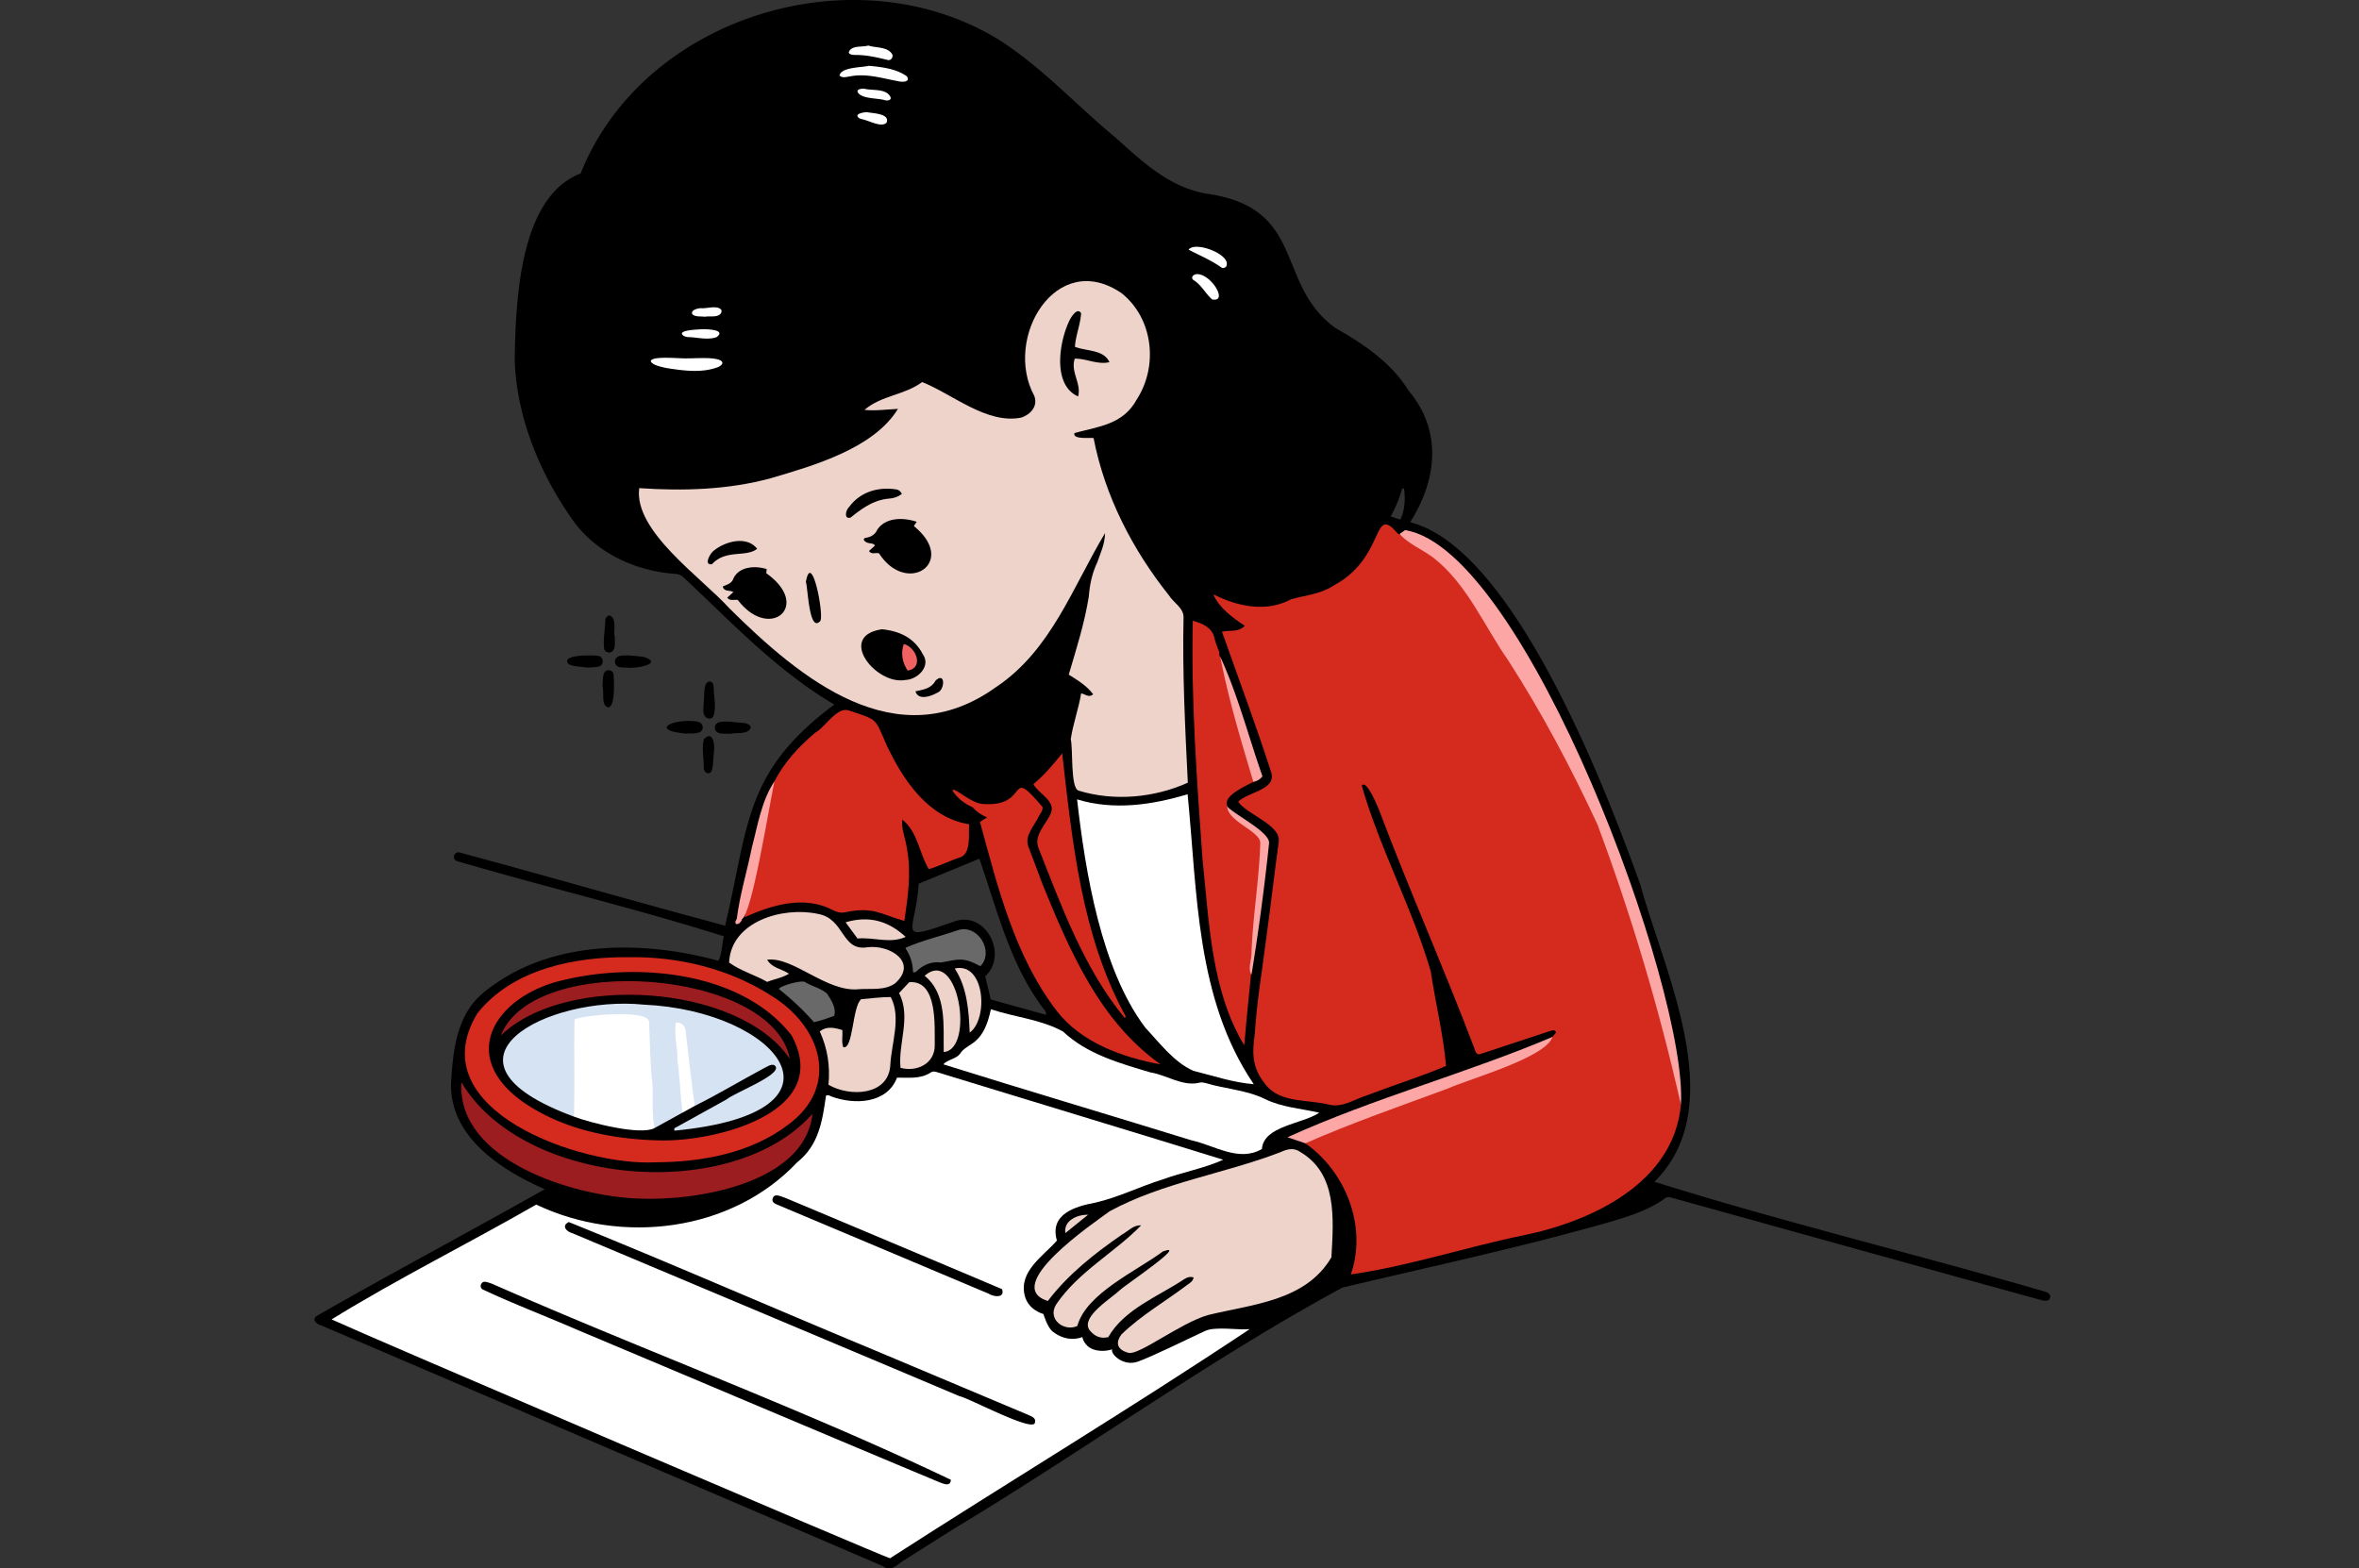 ﻿<?xml version="1.0" encoding="utf-8"?><svg width="200" height="133" viewBox="0 0 200 133" fill="none" xmlns="http://www.w3.org/2000/svg">
    <rect x="0" y="0" width="200" height="133" fill="#333333" stroke="none"/>
    <path d="M173.002 109.416c-10.855-3.151-22.035-5.847-32.735-9.207 6.478-6.417.861-17.7-1.19-25.165-2.932-8.193-10.742-28.546-19.524-30.76 2.284-3.603 2.743-7.742-.127-11.156-1.483-2.393-3.801-3.947-6.194-5.303-5.186-3.731-2.395-10.21-10.958-11.407-3.142-.54-5.443-2.723-7.721-4.771-3.304-2.73-6.237-5.97-9.866-8.274C72.547-4.093 54.553 1.34 49.23 14.708c-5.251 2.005-5.506 10.978-5.592 15.778.144 4.858 2.111 9.626 4.892 13.575 1.976 2.809 5.32 4.358 8.702 4.6.32.019.554.123.775.347 4.039 3.794 7.911 7.906 12.727 10.732-7.642 5.705-7.22 10.105-9.253 18.753-7.527-2.01-15.012-4.185-22.534-6.21-.485-.097-.653.603-.191.738 7.507 2.204 15.174 4.016 22.613 6.374-.161.706-.157 1.424-.45 2.08-6.477-1.774-14.3-1.82-19.764 2.567-2.468 1.889-2.758 5.063-2.92 7.943-.004 4.493 4.264 7.226 7.946 8.855-6.433 3.645-12.963 7.089-19.37 10.771-.4.365.118.709.465.796 15.856 6.78 31.701 13.582 47.55 20.382.644.484 1.096.035 1.606-.347 1.494-.948 2.99-1.892 4.485-2.837 11.04-6.64 21.601-14.304 32.89-20.422 7.624-1.815 15.297-3.446 22.83-5.611 1.578-.469 3.149-.974 4.511-1.947a.54.54 0 0 1 .486-.09c10.419 2.887 20.83 5.799 31.256 8.66.338.083.816.262.935-.195.015-.44-.499-.468-.823-.584zm-89-24.662-.472-1.965c1.983-1.856.017-5.632-2.656-4.64-5.07 1.78-3.248.983-2.987-3.215l5.146-2.12c1.495 4.31 2.581 8.896 5.363 12.623.122.167.308.311.287.615l-4.68-1.298zm34.716-40.692-.815-.27c.431-.784.741-1.528.984-2.376l.149.009c.122.844.073 1.849-.318 2.637z" fill="#000" />
    <path d="M61.986 62.231c-.45-.066-1.304.146-1.373-.482-.024-.254.123-.455.406-.524.67-.117 1.362.052 2.037.075.239.03.633.166.583.428-.221.558-1.146.387-1.652.479l-.001.024zM59.653 59.534c.12-.474-.103-1.723.534-1.747.275.06.309.29.323.514.001.796.236 1.634-.02 2.404-.13.356-.593.255-.757-.014-.182-.345-.072-.778-.071-1.155-.003-.002-.006-.002-.01-.002zM53.291 56.618c-.161-.008-.432-.003-.696-.037-.61-.07-.615-.876-.005-.968.652-.097 1.318.02 1.969.083 1.733.558-.53.998-1.267.922zM60.53 63.831c-.084.519-.025 1.103-.222 1.59-.263.345-.654.043-.642-.324.019-.795-.192-1.64.011-2.408.776-.857.972.566.832 1.14.007 0 .014 0 .022.002zM58.28 62.214c-3.297-.259-1.282-1.273.654-1.05.43.026.666.24.642.542-.014.554-.854.491-1.294.48l-.003.028zM51.074 58.144c.084-.313-.096-1.311.52-1.31.201-.005.367.115.426.334.035.522.163 2.753-.45 2.819-.642-.17-.318-1.203-.496-1.843zM52.124 53.887c-.035.476.19 1.445-.529 1.445a.428.428 0 0 1-.372-.307c-.11-.784.08-1.598.094-2.391-.011-.215.163-.433.364-.448.603.24.357 1.175.41 1.701h.033zM49.851 56.62c-.55-.108-1.141-.056-1.644-.304-.772-.849 2.175-.777 2.58-.69a.448.448 0 0 1 .311.447c-.007.638-.815.454-1.247.546z" fill="#000" />
    <path d="M142.508 93.678c-.592 6.62-7.553 9.891-13.35 11.071-4.88 1.003-9.749 2.62-14.632 3.317 1.399-4.033-.405-8.696-3.856-11.117.004-.377.341-.37.569-.462 4.994-2.038 10.063-3.875 15.128-5.731 1.944-.812 4.234-1.488 5.561-3.203-.103-.34-.432-.135-.652-.083l-5.806 1.92c-.285.068-.394-.228-.458-.46-2.589-6.833-5.56-13.514-8.135-20.355-.169-.386-1.052-2.524-1.427-1.951 1.547 5.383 4.305 10.4 5.857 15.766.39 2.673 1.062 5.313 1.29 7.998-2.181.923-4.462 1.632-6.677 2.48-1.039.315-2.037 1.048-3.162.82-1.785-.48-4.241-.115-5.458-1.723-1.157-1.4-1.155-2.631-.912-4.345.161-2.685.627-5.348.96-8.017.381-2.739.689-5.488 1.065-8.228.211-1.41-2.699-2.303-3.438-3.39.782-.823 3.242-.996 2.806-2.472-1.29-4.021-2.777-7.972-4.181-11.948.659-.149 1.376.077 1.934-.5-1.047-.703-2.159-1.498-2.67-2.664l.003-.003c2.051 1.036 4.482 1.553 6.615.411 1.222-.34 2.514-.437 3.604-1.17 4.452-2.395 3.199-7.004 5.421-4.39 6.311 2.797 8.719 10.05 12.417 15.425 5.772 10.158 9.434 21.552 11.584 33.005z" fill="#D52B1E" />
    <path d="M28.113 111.881c5.578-3.445 11.629-6.448 17.35-9.737 7.216 3.436 16.546 2.33 22.117-3.582 1.839-1.453 2.142-3.489 2.448-5.648.212-.116.328.016.457.062 1.928.716 4.71.638 5.566-1.596.98-.012 1.986.138 2.853-.437.217-.14.428-.063.637.002 8.056 2.476 16.118 4.904 24.169 7.396-1.658.745-3.477 1.058-5.187 1.687-1.898.591-3.695 1.495-5.636 1.947-1.742.322-3.93.973-3.28 3.222-1.144 1.313-3.26 2.594-2.725 4.681.313 1.23 1.582 1.546 1.582 1.546s.326 1.123.775 1.479c1.314 1.042 2.527.471 2.527.471s.103.741.91 1.042c.808.302 1.616 0 1.616 0-.182.357.924 1.502 2.19 1.041 1.269-.461 3.851-1.744 5.7-2.602.845-.398 2.851-.052 3.771-.15-9.922 6.618-20.407 12.928-30.497 19.432-.743-.209-44.293-18.844-47.343-20.256z" fill="#fff" />
    <path d="M73.292 34.757c1.442-1.24 3.367-1.233 4.89-2.36 2.614 1.044 5.49 3.6 8.41 3.012.786-.256 1.437-.99 1.09-1.85-2.643-4.91 1.88-12.494 7.42-8.69 2.676 2.156 3.108 6.165 1.274 9.005-1.154 2.123-3.195 2.28-5.285 2.846-.158.564 1.255.379 1.624.423.95 4.905 3.293 9.463 6.398 13.353.406.645 1.285 1.074 1.228 1.913-.099 4.658.137 9.311.364 13.961-2.853 1.28-6.236 1.593-9.245.677-.73-.175-.47-3.532-.68-4.362.19-1.302.671-2.596.88-3.886.31.019.628.413 1.021.074-.549-.733-1.304-1.185-2.07-1.668.645-2.19 1.338-4.354 1.698-6.615.079-1.016.279-1.976.718-2.904.296-.843.64-1.553.663-2.483-2.74 4.552-4.57 9.937-9.222 13.044-8.45 6.098-16.612-.687-22.665-6.698-2.333-2.582-8.088-6.514-7.609-10.158 3.66.252 7.533.154 11.17-.844 3.612-1.063 8.71-2.517 10.765-5.875-.966.04-1.867.184-2.837.085zM91.337 112.437c-1.097.512-2.582-.556-1.792-1.829 1.875-2.772 4.925-4.363 7.206-6.707-.68-.027-1.061.475-1.61.774-2.332 1.605-4.579 3.377-6.305 5.644-4.006-1.267 3.848-6.583 5.245-7.612 4.497-2.438 9.708-3.173 14.459-5 .598-.273 1.15-.423 1.73-.006 3.077 1.836 2.807 5.537 2.608 8.915-2.174 3.707-6.691 3.975-10.467 4.895-2.364.689-5.859 3.44-6.735 3.204-1.104-.296-1.044-.984-.592-1.568 1.664-1.617 3.734-2.8 5.584-4.201.209-.152.465-.283.532-.629-.296-.082-.519-.024-.766.129-2.213 1.485-5.104 2.544-6.476 4.939-.71.164-1.212-.112-1.62-.643-.675-1.126 1.892-2.648 2.62-3.357.258-.285 5.926-4.107 3.637-3.269-2.235 1.667-6.504 3.55-7.258 6.321z" fill="#EED3CA" />
    <path d="M65.66 66.25c.83-1.618 2.084-2.968 3.473-4.132.867-.479 1.832-2.253 2.865-1.863 2.466.824 2.152.594 3.19 2.972 1.395 2.933 3.514 6.126 6.975 6.666-.063.831.198 2.491-.77 2.813-.908.289-1.728.726-2.648.995-.816-1.344-.94-3.198-2.256-4.204-.078.89.3 1.635.41 2.5.376 2.044.07 4.061-.227 6.099-2.08-.603-2.633-1.241-5.074-.729-.355.065-.666-.034-.987-.192-2.402-1.273-5.162-.452-7.47.605.184-1.933.657-3.93 1.166-5.845.507-1.884.572-3.876 1.353-5.684z" fill="#D52B1E" />
    <path d="M91.317 67.783c3.102.948 6.338.48 9.37-.435.83 8.296.686 17.35 5.609 24.586-1.752-.133-3.427-.713-5.128-1.137-1.656-.74-2.84-2.349-4.066-3.656-3.758-4.972-5.09-13.25-5.785-19.358zM111.848 94.352c-1.421.97-4.717 1.107-4.859 3.076-1.951 1.144-3.997-.3-5.967-.732-7.012-2.168-14.044-4.253-21.048-6.447.385-.414 1.048-.438 1.401-.87.243-.397.628-.605.99-.848 1.044-.676 1.385-1.8 1.648-2.95 2.041.68 4.263.86 6.12 1.893 2.02 1.91 4.792 2.686 7.4 3.46 1.373.218 2.717 1.203 4.118.883.161-.066.389-.02.574.023 1.645.5 3.497.594 5.023 1.355 1.441.704 3.019.795 4.6 1.157z" fill="#fff" />
    <path d="M53.27 81.167c4.19-.076 8.548.964 12.104 3.254 4.262 2.588 5.915 7.705 1.394 10.99-3.161 2.386-7.272 3.126-11.157 3.146-6.28.351-20.139-4.414-15.131-12.642 2.99-3.746 8.202-4.786 12.79-4.748zM106.263 66.301c-3.026 1.48-2.907 1.992-.224 3.915.855.513 1.113 1.213 1.009 2.162-.291 2.627-.505 5.26-.745 7.892-.275 2.787-.58 5.564-.813 8.367-2.809-4.628-2.975-10.475-3.539-15.766-.48-6.73-.977-13.495-.822-20.234.843.228 1.689.601 1.849 1.538.086.33.217.648.326.97.159.156-.026.408.157.558l-.005-.01c1.074 3.237 1.671 6.607 2.772 9.835.078.25.218.506.035.773zM98.393 90.251c-3.202-.578-6.736-1.844-8.802-4.53-3.562-4.63-4.996-10.488-6.508-16.022l.603-.39c-.55-.226-.863-.462-1.24-.863-.718-.32-1.274-.77-1.698-1.4.123-.438 1.564 1.211 2.831 1.14 3.762.15 1.777-3.342 4.81.246.029.347-.182.54-.311.77-.37.832-1.257 1.636-.883 2.61.412 1.05.786 2.112 1.19 3.163 2.305 5.66 4.864 11.634 10.008 15.276z" fill="#D52B1E" />
    <path d="M68.882 94.447c-.633 5.929-9.905 7.415-14.743 7.187-5.422-.174-15.422-3.198-15.019-9.86 5.222 8.831 22.98 10.33 29.762 2.673z" fill="#9B1D1F" />
    <path d="M65.037 81.384c.45.716 1.168.736 1.857 1.184-.613.365-1.246.445-1.848.692-1.067-.606-2.21-.91-3.232-1.64.166-3.509 4.568-4.76 7.51-4.129 2.333.389 1.967 3.22 4.254 2.828 1.888-.22 4.285 1.295 2.31 3.064-.89.638-2.05.419-3.08.497-2.72.285-5.598-2.81-7.77-2.496z" fill="#EED3CA" />
    <path d="M142.508 93.678c-1.8-8-4.179-16.02-7.07-23.757-2.23-4.795-4.705-9.48-7.573-13.928-2.038-2.915-3.507-6.506-6.357-8.712-.921-.692-2.093-1.148-2.851-2.004l.472-.325c10.206 1.614 24.025 39.132 23.379 48.727z" fill="#FCA6A6" />
    <path d="M95.35 86.313c-3.455-4.187-5.352-9.461-7.327-14.46-.351-1.004.572-1.883.996-2.727.645-1.166-.93-1.757-1.407-2.631.955-.806 1.673-1.657 2.44-2.618.862 7.536 1.656 15.537 5.4 22.331l-.102.105z" fill="#D52B1E" />
    <path d="M75.519 84.544c.916 1.741.049 3.92-.039 5.8-.167 2.575-3.453 2.687-5.24 1.64.148-1.6-.078-3.08-.738-4.528.595-.459 1.238-.32 1.916-.11.037.489-.089.998.073 1.446.847.269.769-3.486 1.528-4.064.825-.074 1.668-.18 2.5-.184z" fill="#EED3CA" />
    <path d="M131.622 87.927c-.555 1.758-7.032 3.548-8.893 4.384-4.032 1.493-8.134 2.91-12.061 4.638l-1.51-.515c7.272-3.311 15.112-5.397 22.464-8.507z" fill="#FCA6A6" />
    <path d="M76.345 90.547c-.206-2.106.921-4.317-.12-6.34l.858-.918c2.427-.21 2.145 3.714 2.167 5.336.02 1.57-1.523 2.301-2.905 1.922z" fill="#EED3CA" />
    <path d="M83.12 81.928c-1.546-.817-1.814-.57-3.353-.311-.725-.101-1.348.144-1.904.595-.123.1-.205.29-.456.227-.013-.768-.226-1.388-.65-2.065 1.409-.63 2.951-.98 4.415-1.486 1.735-.594 3.156 1.811 1.948 3.04z" fill="#6A6969" />
    <path d="M78.39 82.74c2.88-2.487 4.259 6.265 1.621 6.468-.047-2.222.293-4.916-1.62-6.468z" fill="#EED3CA" />
    <path d="M70.72 86.142c-.535.194-1.104.409-1.715.53a22.963 22.963 0 0 0-2.962-2.8c-.001-.26 2.069-.85 2.269-.558.584.334 1.312.501 1.813.95.35.547.797 1.207.595 1.879z" fill="#6A6969" />
    <path d="M106.105 82.652c-.344-.564.02-1.242-.003-1.856.115-3.114.655-6.203.747-9.33-.03-1.004-2.757-1.8-2.803-3.074.746.77 3.634 2.168 3.548 3.115a198.66 198.66 0 0 1-1.489 11.145zM106.263 66.301c-1.049-3.496-2.114-7.03-2.805-10.608 1.49 3.226 2.392 6.773 3.577 10.136-.224.28-.476.41-.772.472z" fill="#FCA6A6" />
    <path d="M71.69 78.206c1.977-.578 3.601-.136 5.096 1.24-1.355.601-2.667.008-4.085.135l-1.012-1.375zM80.945 82.126c2.564-.58 2.873 4.287 1.267 5.436-.078-1.82-.197-3.796-1.267-5.436z" fill="#EED3CA" />
    <path d="M58.34 30.384c.722.01 2.182-.126 2.757.187.323.202.047.434-.212.555-1.388.528-2.958.304-4.4.08-.342-.083-1.253-.242-1.314-.606.214-.453 2.52-.17 3.137-.216h.033zM73.67 5.58c1.11.107 2.312.242 3.225.898.313.542-.498.482-.818.393-1.323-.242-2.65-.667-4.003-.394-.297.038-.65.167-.894-.07.11-.72 1.864-.677 2.49-.826zM73.62 3.86c.602.214 1.617.08 2.013.727.12.238-.057.524-.325.51-.929-.226-1.85-.447-2.816-.437-.378-.007-.552-.102-.524-.256.281-.595 1.058-.371 1.653-.544zM100.77 21.171c.533-.74 3.502.355 3.228 1.332-.029.17-.257.265-.412.2-.892-.634-1.846-1.026-2.816-1.532zM101.482 23.244c1.209-.017 2.69 2.424 1.284 2.145-.583-.508-.917-1.254-1.612-1.663-.217-.23.042-.475.328-.482zM59.647 27.918c.418-.007 1.92.062 1.111.666-.753.28-1.617.017-2.416 0-.18-.004-.455-.095-.518-.256-.092-.244.614-.338 1.184-.379.266-.018.448-.028.615-.03h.024zM73.26 7.519c.678.187 1.831-.046 2.223.68.151.306-.255.364-.473.292-.659-.187-1.881-.095-2.264-.624-.193-.324.309-.345.495-.348h.02zM73.515 9.513c.453.103 1.965.101 1.648.89-.44.454-1.514-.206-2.14-.31a.633.633 0 0 1-.156-.058c-.527-.352.28-.514.622-.522h.026zM59.768 26.861c-.314-.052-.847.03-1.072-.22-.158-.36.498-.512.757-.507.514.037 1.272-.247 1.658.09.095.09.064.258.004.347-.287.387-.935.201-1.332.287l-.015.003z" fill="#fff" />
    <path d="M92.27 102.991c-.622.5-1.242 1.002-1.948 1.571-.163-1.076 1.035-1.585 1.935-1.553l.012-.018z" fill="#EED3CA" />
    <path d="M63.753 71.827c-.41 2.032-1.03 4.03-1.29 6.086-.062.14-.203.27-.047.45.273.008.394-.186.504-.394l-.054-.006c.872-.33 2.282-9.29 2.794-11.712-1.095 1.634-1.41 3.695-1.907 5.576z" fill="#FCA6A6" />
    <path d="m92.257 103.009-.01-.038c.013.012.028.023.01.038z" fill="#EED3CA" />
    <path d="M80.617 125.48c-.041.621-.615.334-.966.209-10.218-4.27-20.412-8.598-30.623-12.887-2.697-1.177-5.463-2.22-8.123-3.472-.302-.187-.117-.715.267-.635.214.046.426.113.628.198 12.842 5.647 26.255 10.593 38.817 16.587zM48.224 103.626c8.72 3.527 17.345 7.302 26.034 10.915 4.277 1.801 8.557 3.598 12.834 5.399.28.144.758.253.655.66.005.968-5.581-2.051-6.387-2.205-10.95-4.624-21.909-9.228-32.865-13.838-.466-.133-.922-.609-.271-.931zM84.954 109.313c.27.799-.726.647-1.135.385-3.214-1.353-6.429-2.711-9.643-4.064-2.672-1.124-5.343-2.247-8.014-3.372-.28-.136-.786-.236-.648-.646.137-.474.709-.149 1.021-.06a7366.776 7366.776 0 0 1 18.42 7.757zM74.527 46.923c-.283-.095-.615.136-.855-.2.167-.15.338-.306.503-.453-.14-.324-.706-.046-.956-.522.057-.067.084-.129.117-.133.463-.063.83-.241 1.043-.7.704-1.052 2.193-1.057 3.34-.669l-.24.362c3.76 3.06-.596 5.965-2.952 2.316zM62.553 50.876c-.32-.059-.633.113-.9-.19l.522-.48c-.318-.191-.772 0-.901-.47.36-.172.752-.244.9-.67.48-1.032 1.83-1.122 2.828-.81l-.037.352c3.899 2.757.283 5.8-2.412 2.268zM74.787 53.36c1.564.166 2.759.77 3.465 2.144.681.994-.452 2.114-1.48 2.152-2.487.482-5.875-3.734-1.985-4.297zM91.134 29.408c1.027.396 2.42.218 2.927 1.302-1 .238-1.933-.308-2.938-.3-.389 1.11.586 2.121.279 3.204-2.167-.957-1.615-4.52-.79-6.311.135-.333.72-1.316 1.047-.736-.068.97-.459 1.868-.525 2.84zM76.462 41.882c-.353.266-.685.36-1.105.4-1.289.114-2.274.829-3.245 1.61-.603.156-.392-.68-.108-.913.895-1.233 2.378-1.695 3.853-1.494.219.015.442.075.605.397zM64.191 46.534c-.929.756-2.654.018-3.834 1.312-.737.1-.13-.962.17-1.159.967-.79 2.79-1.276 3.664-.153zM68.324 49.35c.475-2.749 1.54 2.722 1.229 3.294-.958 1.103-1.054-2.82-1.229-3.294zM77.614 58.62c.69-.145 1.334-.236 1.707-.911.841-.777.789.771.187 1.007-.524.301-1.64.738-1.894-.096zM56.025 96.705c-4.107-.084-8.341-.919-11.75-3.31-5.587-4.032-2.072-9.035 3.486-10.288 6.286-1.515 15.097-.743 19.337 4.673 3.575 6.52-6.295 9.007-11.073 8.925z" fill="#000" />
    <path d="M76.96 56.868c-.477-.684-.598-1.48-.339-2.259 1.017.23 1.764 2 .339 2.259z" fill="#EF6261" />
    <path d="m57.861 94.35-2.364 1.304c-.375-.36-.381-.842-.378-1.3.01-2.377-.257-4.74-.306-7.113-.011-.526-.197-.793-.75-.868-1.5-.204-2.986-.097-4.477.083-.588.07-.665.472-.665.952 0 2.058.007 4.115-.005 6.172-.002.38.082.795-.254 1.105-12.925-4.756-2.205-10.322 5.918-9.495 11.42.5 18.493 9.168 2.609 10.685-.1-.234.095-.26.204-.32 1.395-.777 2.793-1.545 4.19-2.319.658-.558 4.572-2.044 4.185-2.787-.245-.374-.69 0-.981.121-1.968 1.054-3.885 2.21-5.883 3.207-.536-.668-.399-1.496-.505-2.253-.324-1.423-.115-3.077-.724-4.383-.275.105-.202.33-.183.502.195 1.925.289 3.86.501 5.785.036.324.059.635-.132.922z" fill="#D6E3F2" />
    <path d="M48.66 94.685c.077-2.751-.006-5.488.044-8.24.844-.39 6.127-.853 6.324.16.087 1.722.07 3.473.275 5.18.11 1.28-.089 2.593.194 3.868-1.172.658-5.488-.453-6.837-.968z" fill="#fff" />
    <path d="M42.46 87.81c2.762-7.144 23.108-5.62 24.503 1.982-4.305-6.38-19.076-7.293-24.502-1.982z" fill="#9B1D1F" />
    <path d="M57.86 94.35c-.174-1.448-.234-3.152-.43-4.513.037-1.056-.323-2.082-.115-3.144.492-.007.86.384.826.849.252 2.077.475 4.16.761 6.235l-1.041.573z" fill="#fff" />
</svg>
